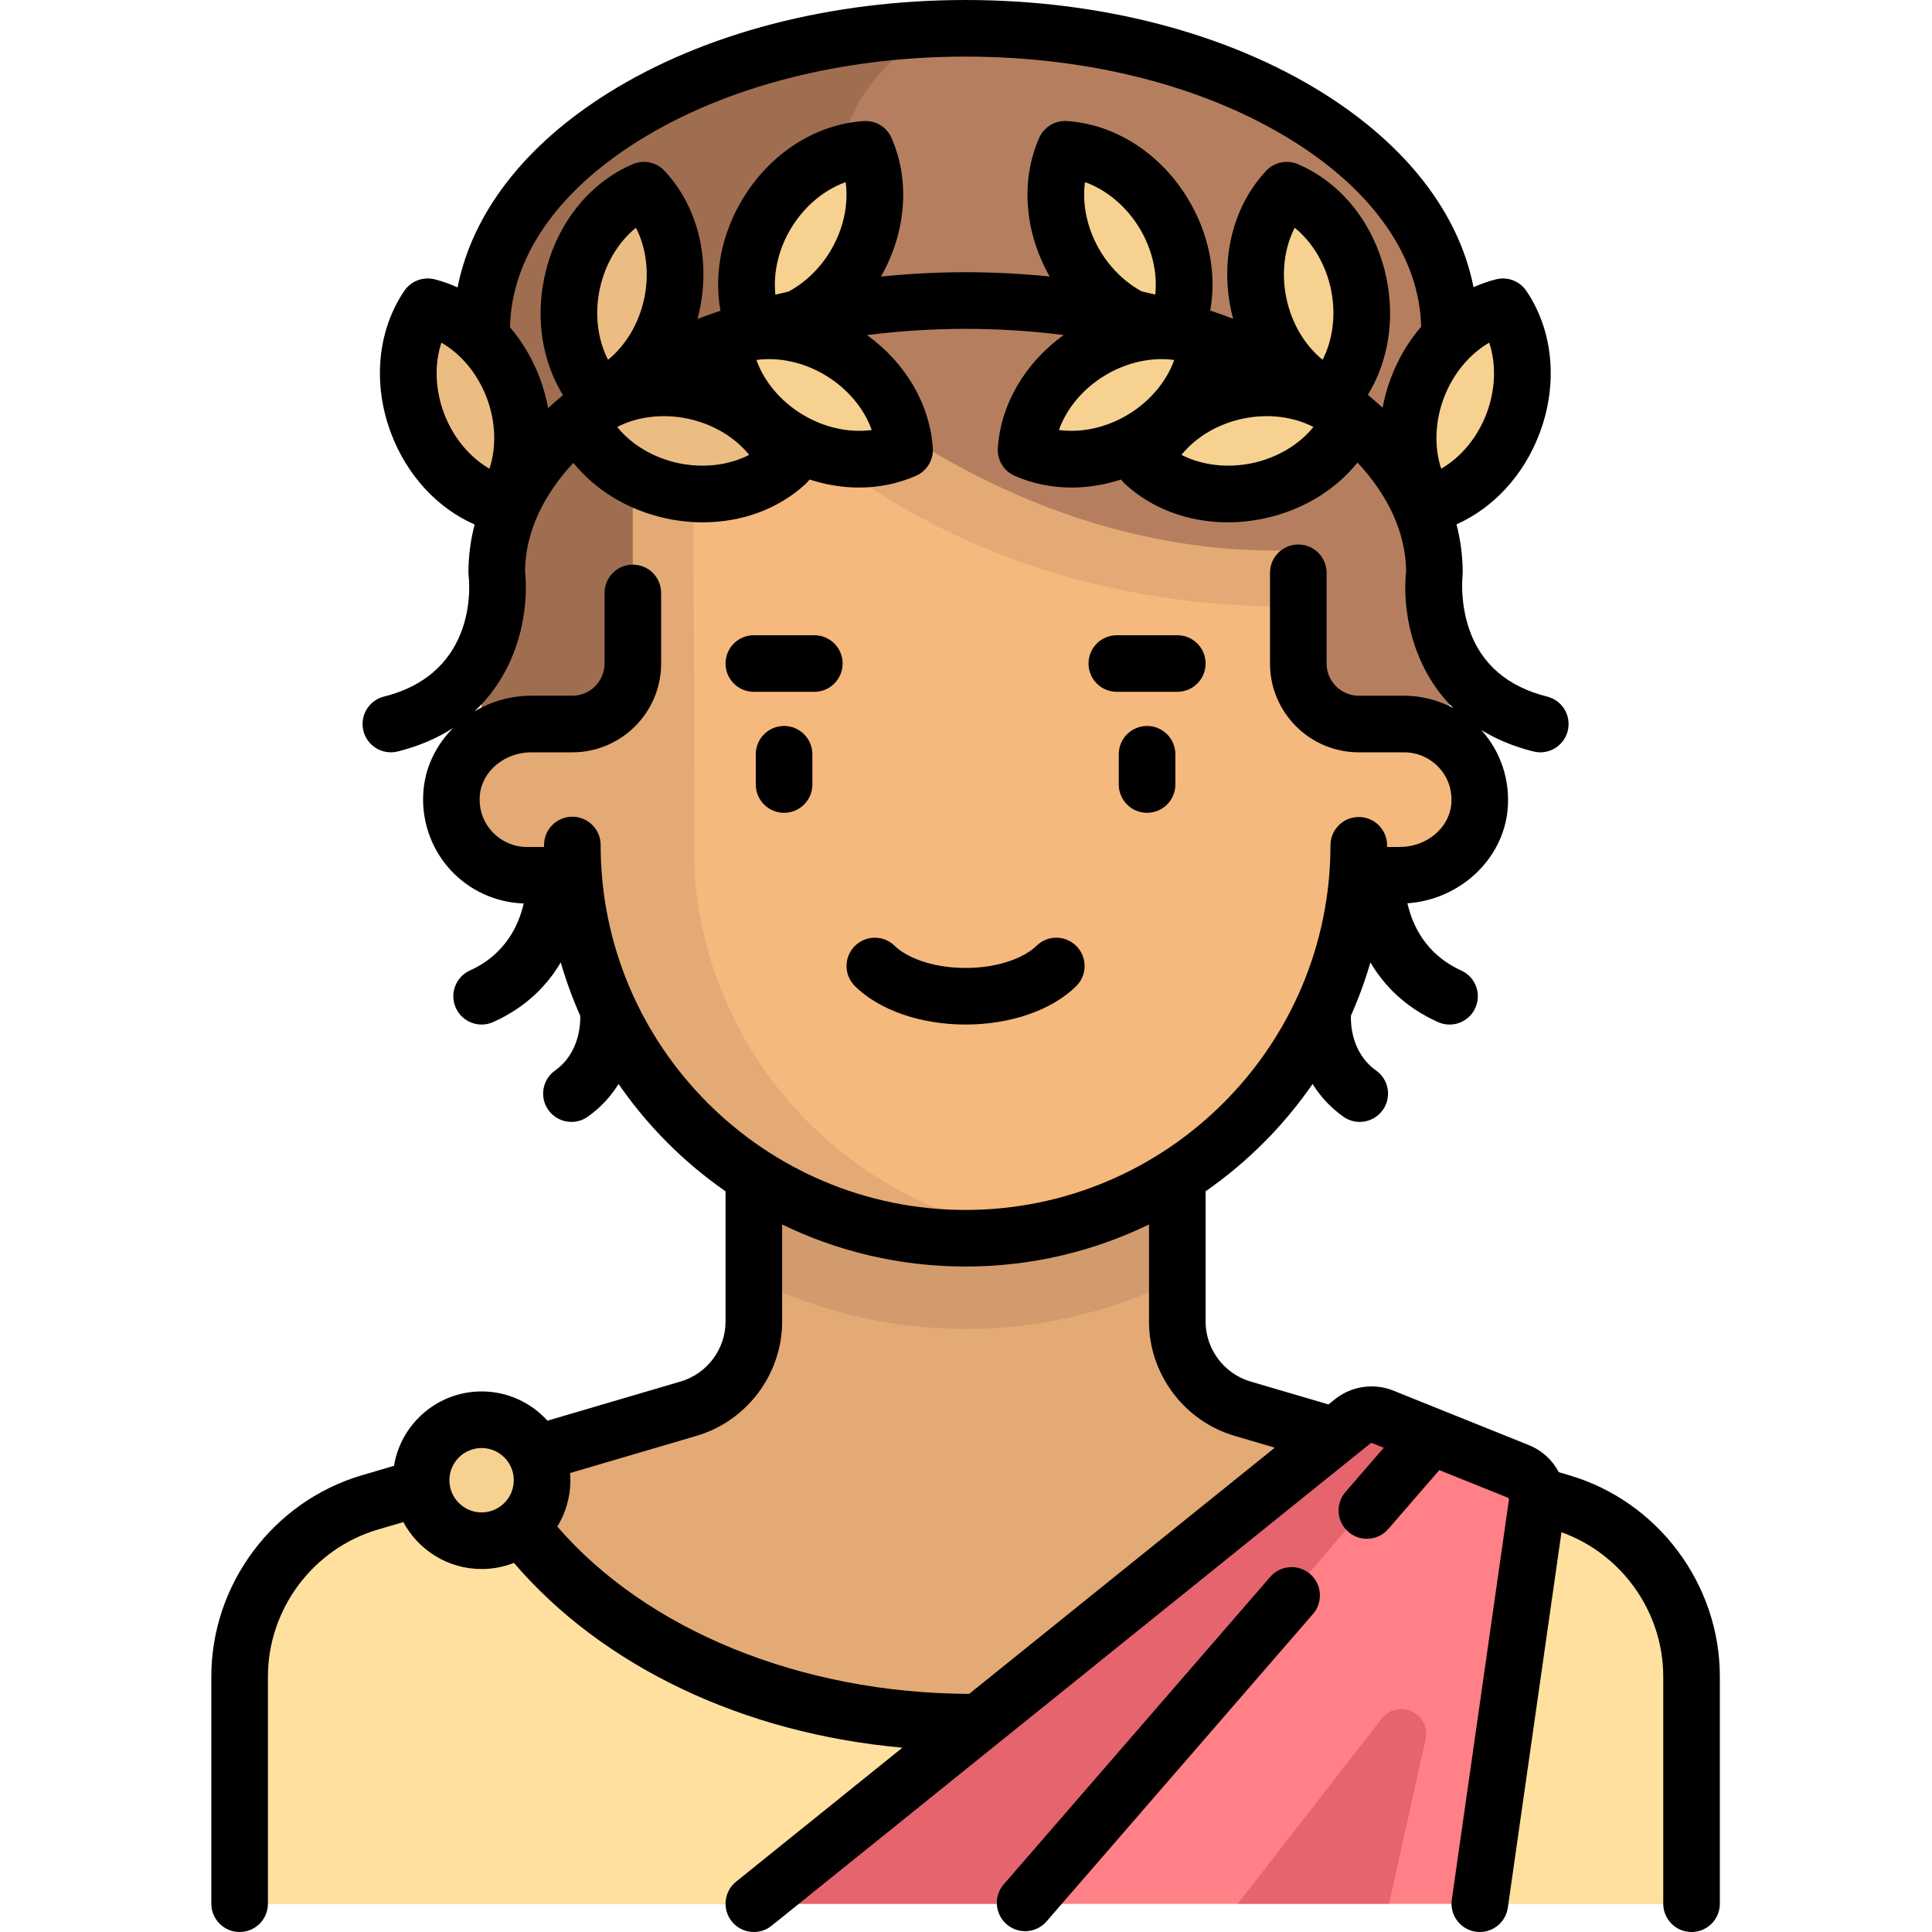 <svg height="512pt" viewBox="-56 0 512 512" width="512pt" xmlns="http://www.w3.org/2000/svg"><path d="m328.145 87.66c0-44.27-57.422-80.16-128.258-80.16-70.836 0-128.258 35.891-128.258 80.16v104.211h256.516zm0 0" fill="#b57f5f"/><path d="m159.809 143.773s4.625-56.418 4.805-88.176c.105-18.223 6.66-36.242 27.035-47.836-66.977 2.664-120.02 37.367-120.02 79.898v104.211h94.051c-2.375-20.121-5.871-48.098-5.871-48.098zm0 0" fill="#9f6e50"/><path d="m357.75 398.152-84.488-24.852c-10.234-3.008-17.262-12.402-17.262-23.07v-46.133h-112.227v46.133c0 10.668-7.027 20.062-17.262 23.07l-84.484 24.852c-20.469 6.02-34.527 24.805-34.527 46.141v60.207h384.773v-60.207c0-21.336-14.055-40.121-34.523-46.141zm0 0" fill="#e3aa75"/><path d="m357.75 398.152-33.113-9.738c-13.297 38.949-64.035 67.988-124.75 67.988-60.715 0-111.453-29.035-124.75-67.988l-33.113 9.738c-20.469 6.02-34.523 24.805-34.523 46.141v60.207h384.773v-60.207c0-21.336-14.055-40.121-34.523-46.141zm0 0" fill="#ffe09f"/><path d="m143.773 339.133c16.969 8.281 35.961 13.059 56.113 13.059 20.152 0 39.145-4.777 56.113-13.059v-35.035h-112.227zm0 0" fill="#d29b6e"/><path d="m314.977 191.871h-10.879c-8.855 0-16.031-7.18-16.031-16.031v-24.051s-64.129 0-120.242-32.062h-56.113v56.109c0 8.855-7.18 16.035-16.031 16.035h-10.883c-10.484 0-20.035 7.539-21.078 17.973-1.203 11.996 8.184 22.105 19.934 22.105h12.43c4.105 53.797 48.957 96.195 103.805 96.195 54.848 0 99.699-42.398 103.805-96.195h12.43c11.75 0 21.137-10.109 19.938-22.105-1.047-10.43-10.598-17.973-21.082-17.973zm0 0" fill="#f5b97d"/><path d="m288.066 145.715c-23.453 1.152-69.855-2.828-120.242-42.02 0 0-4.375 4.359-11.867 10.652.195.215.324.477.531.684 1.863 1.863 46.617 45.676 127.973 45.676 1.191 0 2.402-.062 3.602-.082v-14.91zm0 0" fill="#e3aa75"/><path d="m147.27 56.527c-5.527 9.105-6.719 19.34-4.172 27.816.57 1.898 2.59 3.125 4.539 2.754 8.695-1.652 17.223-7.43 22.754-16.531 5.527-9.105 6.719-19.34 4.172-27.816-.57-1.898-2.59-3.125-4.539-2.754-8.695 1.652-17.227 7.43-22.754 16.531zm0 0" fill="#f6d190"/><path d="m152.723 116.23c9.105 5.527 19.34 6.719 27.812 4.172 1.898-.57 3.125-2.59 2.758-4.539-1.652-8.695-7.43-17.223-16.535-22.75-9.105-5.531-19.336-6.719-27.812-4.176-1.898.574-3.125 2.594-2.754 4.543 1.648 8.691 7.426 17.223 16.531 22.75zm0 0" fill="#f6d190"/><path d="m95.605 75.055c-2.164 10.234-.02 20.113 4.992 27.242 1.344 1.91 3.871 2.445 5.871 1.242 7.469-4.488 13.43-12.652 15.594-22.891 2.168-10.238.02-20.117-4.992-27.246-1.34-1.91-3.871-2.445-5.871-1.242-7.469 4.488-13.43 12.656-15.594 22.895zm0 0" fill="#ecbd83"/><path d="m122.254 130.074c10.238 2.164 20.117.02 27.246-4.992 1.91-1.344 2.445-3.871 1.242-5.871-4.488-7.469-12.656-13.43-22.895-15.594-10.234-2.164-20.117-.02-27.242 4.992-1.91 1.34-2.445 3.871-1.242 5.871 4.488 7.469 12.652 13.43 22.891 15.594zm0 0" fill="#ecbd83"/><path d="m54.707 112.324c3.73 9.785 10.895 16.93 18.973 20.203 2.195.887 4.598-.098 5.637-2.227 3.809-7.809 4.379-17.863.664-27.609-3.73-9.785-10.891-16.93-18.973-20.203-2.195-.887-4.598.098-5.633 2.227-3.812 7.809-4.379 17.863-.668 27.609zm0 0" fill="#ecbd83"/><g fill="#f6d190"><path d="m252.371 56.527c5.527 9.105 6.719 19.34 4.172 27.816-.57 1.898-2.59 3.125-4.539 2.754-8.691-1.652-17.223-7.43-22.75-16.531-5.414-8.922-6.668-18.922-4.324-27.293.648-2.316 2.871-3.664 5.223-3.172 8.508 1.781 16.805 7.508 22.219 16.426zm0 0"/><path d="m246.918 116.23c-9.102 5.527-19.336 6.719-27.812 4.172-1.898-.57-3.125-2.59-2.754-4.539 1.648-8.695 7.426-17.223 16.531-22.75 9.105-5.531 19.34-6.719 27.812-4.176 1.898.574 3.129 2.594 2.758 4.543-1.652 8.691-7.43 17.223-16.535 22.75zm0 0"/><path d="m304.039 75.055c2.164 10.234.016 20.113-4.996 27.242-1.34 1.91-3.871 2.445-5.871 1.242-7.469-4.488-13.43-12.652-15.594-22.891-2.164-10.238-.02-20.117 4.992-27.246 1.344-1.91 3.875-2.445 5.875-1.242 7.469 4.488 13.43 12.656 15.594 22.895zm0 0"/><path d="m277.387 130.074c-10.234 2.164-20.117.02-27.242-4.992-1.91-1.344-2.445-3.871-1.242-5.871 4.488-7.469 12.652-13.43 22.891-15.594 10.238-2.164 20.117-.02 27.246 4.992 1.91 1.34 2.445 3.871 1.242 5.871-4.488 7.469-12.656 13.43-22.895 15.594zm0 0"/><path d="m344.934 112.324c-3.73 9.785-10.891 16.93-18.973 20.203-2.195.887-4.594-.098-5.633-2.227-3.812-7.809-4.379-17.863-.668-27.609 3.73-9.785 10.895-16.93 18.973-20.203 2.195-.887 4.598.098 5.637 2.227 3.809 7.809 4.379 17.863.664 27.609zm0 0"/></g><path d="m346.359 389.926-35.898-14.434c-2.691-1.086-5.762-.629-8.02 1.191l-158.668 127.816h192.387l15.145-106c.523-3.656-1.52-7.195-4.945-8.574zm0 0" fill="#ff8086"/><path d="m87.66 392.273c0 8.855-7.176 16.031-16.031 16.031-8.855 0-16.031-7.176-16.031-16.031 0-8.855 7.176-16.031 16.031-16.031 8.855 0 16.031 7.176 16.031 16.031zm0 0" fill="#f6d190"/><path d="m272.031 504.5 38.105-48.992c4.32-5.555 13.172-1.391 11.648 5.477l-9.672 43.516zm0 0" fill="#e5646e"/><path d="m310.461 375.488c-2.691-1.082-5.758-.625-8.02 1.195l-158.668 127.816h71.898l106.668-124.234zm0 0" fill="#e5646e"/><path d="m128.109 231.953-.367-104.211h-16.031v48.098c0 8.852-7.18 16.031-16.031 16.031h-12.027c-11.066 0-20.039 8.973-20.039 20.039 0 11.07 8.973 20.039 20.039 20.039h12.43c4.105 53.797 48.957 96.195 103.805 96.195 5.484 0 10.828-.535 16.082-1.352-47.352-7.309-84.16-46.398-87.859-94.84zm0 0" fill="#e3aa75"/><path d="m151.789 192.387c-4.141 0-7.5 3.359-7.5 7.5v8.016c0 4.141 3.359 7.5 7.5 7.5 4.145 0 7.5-3.359 7.5-7.5v-8.016c0-4.141-3.355-7.5-7.5-7.5zm0 0"/><path d="m247.984 192.387c-4.145 0-7.5 3.359-7.5 7.5v8.016c0 4.141 3.355 7.5 7.5 7.5 4.141 0 7.5-3.359 7.5-7.5v-8.016c0-4.141-3.359-7.5-7.5-7.5zm0 0"/><path d="m229.203 261.34c2.949-2.91 2.98-7.66.07-10.605-2.91-2.949-7.66-2.98-10.605-.074-2.738 2.703-9.297 5.855-18.781 5.855s-16.043-3.152-18.781-5.855c-2.949-2.91-7.699-2.875-10.605.074-2.91 2.945-2.879 7.695.07 10.605 6.461 6.371 17.418 10.176 29.316 10.176 11.898 0 22.855-3.805 29.316-10.176zm0 0"/><path d="m359.867 390.957-2.77-.816c-1.668-3.168-4.418-5.754-7.938-7.172l-35.902-14.438c-5.207-2.094-11.152-1.207-15.52 2.312l-1.672 1.348-20.688-6.082c-6.992-2.059-11.879-8.586-11.879-15.879v-34.527c11.074-7.699 20.691-17.348 28.355-28.445 1.898 3.082 4.52 6.094 8.145 8.672 1.32.938 2.84 1.391 4.34 1.391 2.348 0 4.656-1.098 6.121-3.156 2.398-3.375 1.609-8.059-1.766-10.457-6.754-4.801-6.754-12.875-6.68-14.547 2.023-4.555 3.754-9.266 5.16-14.113 3.508 5.969 9.066 11.824 17.883 15.805 1.004.453 2.051.668 3.082.668 2.859 0 5.59-1.641 6.84-4.414 1.707-3.777.027-8.219-3.746-9.922-9.473-4.277-12.969-12.137-14.25-17.805 13.742-.941 25.211-11.426 26.535-24.652.777-7.758-1.754-15.5-6.945-21.254 3.883 2.379 8.438 4.336 13.801 5.676.609.152 1.223.227 1.824.227 3.359 0 6.418-2.273 7.27-5.684 1.008-4.016-1.438-8.09-5.457-9.094-10.473-2.617-17.402-8.57-20.598-17.688-2.574-7.34-1.836-14.156-1.836-14.188.039-.309.059-.617.059-.93 0-4.352-.562-8.641-1.652-12.836 9.77-4.344 17.758-12.938 21.957-23.961 5.016-13.148 3.727-27.32-3.441-37.906-1.77-2.613-4.984-3.84-8.043-3.066-2.047.516-4.031 1.227-5.953 2.09-3.902-19.641-17.742-37.613-39.949-51.492-25.402-15.879-59.023-24.621-94.668-24.621s-69.266 8.742-94.668 24.617c-22.227 13.895-36.07 31.887-39.957 51.547-1.961-.887-3.984-1.617-6.074-2.145-3.059-.773-6.277.453-8.047 3.066-7.168 10.586-8.453 24.758-3.441 37.91 4.223 11.066 12.254 19.684 22.078 24.008-1.082 4.18-1.641 8.449-1.641 12.785 0 .312.02.621.059.93.129 1.039 2.895 25.543-22.434 31.875-4.02 1.004-6.461 5.078-5.457 9.098 1.004 4.016 5.074 6.457 9.094 5.457 5.773-1.445 10.621-3.598 14.688-6.227-4.316 4.309-7.207 9.934-7.832 16.176-.777 7.77 1.766 15.527 6.977 21.289 5.016 5.543 12.102 8.805 19.551 9.043-1.293 5.664-4.797 13.488-14.238 17.75-3.773 1.707-5.453 6.148-3.75 9.922 1.254 2.773 3.984 4.414 6.84 4.414 1.035 0 2.082-.211 3.086-.664 8.812-3.98 14.367-9.832 17.875-15.801 1.41 4.855 3.141 9.57 5.168 14.129.066 1.711.012 9.766-6.68 14.523-3.375 2.402-4.164 7.086-1.766 10.461 1.461 2.055 3.773 3.152 6.117 3.152 1.504 0 3.023-.449 4.34-1.387 3.625-2.578 6.246-5.586 8.141-8.664 7.668 11.098 17.285 20.75 28.359 28.449v34.516c0 7.293-4.883 13.82-11.879 15.875l-35.32 10.391c-4.309-4.762-10.535-7.754-17.445-7.754-11.676 0-21.387 8.547-23.219 19.715l-8.5 2.5c-23.5 6.91-39.91 28.844-39.91 53.336v60.207c0 4.141 3.359 7.5 7.5 7.5s7.5-3.359 7.5-7.5v-60.207c0-17.887 11.984-33.898 29.141-38.945l6.742-1.984c3.969 7.398 11.777 12.441 20.746 12.441 3.023 0 5.914-.578 8.57-1.621 23.621 27.59 61 45.238 102.949 48.965l-44.078 35.512c-3.227 2.598-3.734 7.32-1.137 10.543 2.598 3.227 7.32 3.734 10.547 1.137l158.668-127.816c.145-.117.34-.145.516-.078l3.047 1.227-10.145 11.707c-2.711 3.129-2.375 7.867.754 10.578 1.422 1.23 3.168 1.832 4.91 1.832 2.102 0 4.188-.875 5.672-2.586l13.527-15.609 18.133 7.293c.219.086.352.312.316.551l-15.141 106c-.586 4.102 2.262 7.898 6.363 8.484.359.051.715.078 1.07.078 3.672 0 6.879-2.699 7.414-6.441l14.215-99.5c15.988 5.715 26.973 21.113 26.973 38.234v60.207c0 4.141 3.359 7.5 7.5 7.5 4.145 0 7.5-3.359 7.5-7.5v-60.207c0-24.492-16.41-46.426-39.906-53.336zm-21.941-281.305c-2.418 6.344-6.781 11.547-11.996 14.559-1.883-5.715-1.676-12.508.742-18.848 2.414-6.344 6.781-11.547 11.992-14.559 1.887 5.715 1.68 12.508-.738 18.848zm-224.754-72.312c23.047-14.406 53.844-22.34 86.715-22.34 32.871 0 63.668 7.934 86.719 22.34 21.523 13.453 33.559 30.898 34.016 49.234-3.32 3.859-6.043 8.395-7.969 13.445-1.008 2.648-1.75 5.34-2.25 8.031-1.254-1.156-2.559-2.297-3.914-3.414 5.414-8.812 7.246-19.98 4.887-31.137-2.91-13.77-11.668-24.984-23.43-30-2.902-1.238-6.27-.523-8.422 1.781-8.727 9.344-12.195 23.145-9.285 36.918.164.77.352 1.527.551 2.281-1.992-.762-4.016-1.484-6.066-2.18 1.75-9.746-.281-20.344-5.941-29.664-7.305-12.031-19.281-19.715-32.035-20.555-3.141-.203-6.094 1.578-7.363 4.469-4.973 11.328-3.902 24.957 2.789 36.73-7.297-.738-14.738-1.137-22.285-1.137-7.594 0-15.086.406-22.426 1.152 6.699-11.777 7.77-25.414 2.793-36.746-1.266-2.891-4.207-4.672-7.359-4.469-12.754.84-24.73 8.523-32.035 20.559-5.668 9.332-7.699 19.945-5.934 29.703-2.059.699-4.094 1.426-6.086 2.191.203-.77.395-1.547.559-2.336 2.914-13.77-.555-27.57-9.281-36.914-2.152-2.309-5.52-3.02-8.422-1.781-11.762 5.016-20.52 16.23-23.43 30-2.367 11.184-.52 22.387 4.93 31.207-1.367 1.129-2.68 2.277-3.938 3.445-.504-2.727-1.25-5.453-2.27-8.133-1.902-4.988-4.578-9.477-7.84-13.305.398-18.387 12.441-35.891 34.023-49.379zm162.664 85.398c-6.641 1.402-13.379.555-18.734-2.195 3.785-4.684 9.605-8.188 16.242-9.59 6.641-1.402 13.383-.555 18.734 2.195-3.781 4.68-9.602 8.184-16.242 9.59zm-40.172-56.066c-3.52-5.801-4.949-12.441-4.129-18.406 5.672 2.023 10.902 6.355 14.426 12.156 3.371 5.555 4.805 11.871 4.199 17.633-1.184-.289-2.383-.559-3.582-.828-4.285-2.336-8.133-5.977-10.914-10.555zm58.84 28.664c-4.68-3.781-8.184-9.602-9.586-16.242-1.406-6.641-.559-13.379 2.191-18.734 4.684 3.785 8.188 9.605 9.59 16.242 1.406 6.641.555 13.383-2.195 18.734zm-57.727 4.188c5.801-3.523 12.441-4.953 18.402-4.129-2.02 5.668-6.352 10.902-12.152 14.422-5.801 3.523-12.441 4.953-18.406 4.129 2.023-5.668 6.355-10.902 12.156-14.422zm-122.051-20.426c-1.406 6.637-4.91 12.457-9.59 16.242-2.75-5.355-3.598-12.094-2.195-18.734 1.406-6.641 4.91-12.461 9.59-16.242 2.75 5.352 3.602 12.094 2.195 18.734zm38.953-18.676c3.523-5.801 8.754-10.133 14.426-12.152.824 5.961-.605 12.602-4.129 18.402-2.801 4.613-6.691 8.273-11.012 10.605-1.164.262-2.328.527-3.48.812-.613-5.77.82-12.102 4.195-17.668zm-27.383 50.531c6.641 1.406 12.461 4.91 16.242 9.59-5.352 2.75-12.09 3.598-18.734 2.195-6.641-1.406-12.457-4.91-16.242-9.59 5.355-2.75 12.094-3.602 18.734-2.195zm30.316-1.133c-5.801-3.523-10.133-8.754-12.152-14.426 5.965-.824 12.605.605 18.406 4.129 5.801 3.52 10.133 8.754 12.152 14.426-5.961.824-12.602-.609-18.406-4.129zm-94.895-.168c-2.418-6.344-2.625-13.133-.742-18.848 5.215 3.012 9.578 8.215 11.996 14.559 2.418 6.34 2.625 13.129.738 18.848-5.211-3.012-9.578-8.219-11.992-14.559zm41.461 114.285c0-4.145-3.359-7.5-7.5-7.5-4.145 0-7.5 3.355-7.5 7.5v.516h-4.527c-3.535 0-6.926-1.508-9.301-4.133-2.406-2.66-3.535-6.113-3.172-9.73.629-6.289 6.613-11.219 13.617-11.219h10.883c12.973 0 23.531-10.555 23.531-23.531v-18.707c0-4.141-3.359-7.5-7.5-7.5-4.145 0-7.5 3.359-7.5 7.5v18.707c0 4.703-3.828 8.531-8.531 8.531h-10.883c-5.469 0-10.648 1.523-15.059 4.152 12.156-11.309 14.453-27.539 13.402-37.148.117-10.055 4.555-19.844 12.812-28.719 5.914 7.32 14.637 12.617 24.75 14.758 3.207.676 6.418 1.008 9.57 1.008 10.387 0 20.18-3.598 27.348-10.289.348-.324.645-.684.918-1.059 4.312 1.398 8.727 2.133 13.074 2.133 5.242 0 10.387-1.027 15.125-3.109 2.891-1.27 4.676-4.211 4.469-7.359-.766-11.602-7.207-22.547-17.418-29.934 8.465-1.082 17.199-1.66 26.098-1.66 8.859 0 17.555.57 25.984 1.645-10.223 7.387-16.672 18.34-17.434 29.949-.211 3.148 1.578 6.09 4.469 7.359 4.738 2.082 9.879 3.109 15.121 3.109 4.352 0 8.766-.734 13.078-2.133.273.375.57.734.918 1.059 7.168 6.691 16.957 10.289 27.344 10.289 3.156 0 6.367-.332 9.574-1.008 10.148-2.145 18.898-7.477 24.812-14.832 8.301 8.895 12.762 18.711 12.883 28.793-1.027 9.363 1.121 25.012 12.477 36.27-3.961-2.121-8.418-3.273-12.992-3.273h-12.023c-4.707 0-8.531-3.828-8.531-8.531v-24.047c0-4.145-3.359-7.5-7.5-7.5-4.145 0-7.5 3.355-7.5 7.5v24.047c0 12.977 10.555 23.531 23.531 23.531h12.023c3.535 0 6.926 1.504 9.301 4.129 2.41 2.66 3.535 6.117 3.172 9.73-.629 6.293-6.609 11.223-13.617 11.223h-3.383v-.441c0-4.141-3.355-7.5-7.5-7.5-4.141 0-7.5 3.355-7.5 7.496-.039 53.285-43.422 96.637-96.707 96.637-53.324 0-96.707-43.383-96.707-96.707zm-40.082 168.336c0-4.707 3.828-8.531 8.531-8.531 4.707 0 8.531 3.824 8.531 8.531 0 4.703-3.824 8.531-8.531 8.531-4.703 0-8.531-3.828-8.531-8.531zm28.602 12.273c2.195-3.574 3.461-7.777 3.461-12.273 0-.641-.031-1.277-.082-1.906l33.551-9.867c13.332-3.922 22.645-16.367 22.645-30.27v-25.73c14.707 7.137 31.199 11.145 48.613 11.145 17.41 0 33.906-4.012 48.613-11.152v25.738c0 13.898 9.312 26.348 22.645 30.27l10.699 3.145-81 65.25c-44.828-.168-85.59-17.031-109.145-44.348zm0 0"/><path d="m159.809 168.34h-16.035c-4.141 0-7.5 3.355-7.5 7.5 0 4.141 3.359 7.5 7.5 7.5h16.035c4.141 0 7.5-3.359 7.5-7.5 0-4.145-3.359-7.5-7.5-7.5zm0 0"/><path d="m239.969 183.34h16.031c4.141 0 7.5-3.359 7.5-7.5 0-4.145-3.359-7.5-7.5-7.5h-16.031c-4.145 0-7.5 3.355-7.5 7.5 0 4.141 3.355 7.5 7.5 7.5zm0 0"/><path d="m291.203 417.133c-3.129-2.711-7.867-2.371-10.578.758l-70.621 81.48c-2.711 3.133-2.375 7.867.758 10.582 1.418 1.23 3.168 1.832 4.906 1.832 2.102 0 4.188-.875 5.672-2.586l70.617-81.484c2.715-3.133 2.375-7.867-.754-10.582zm0 0"/></svg>